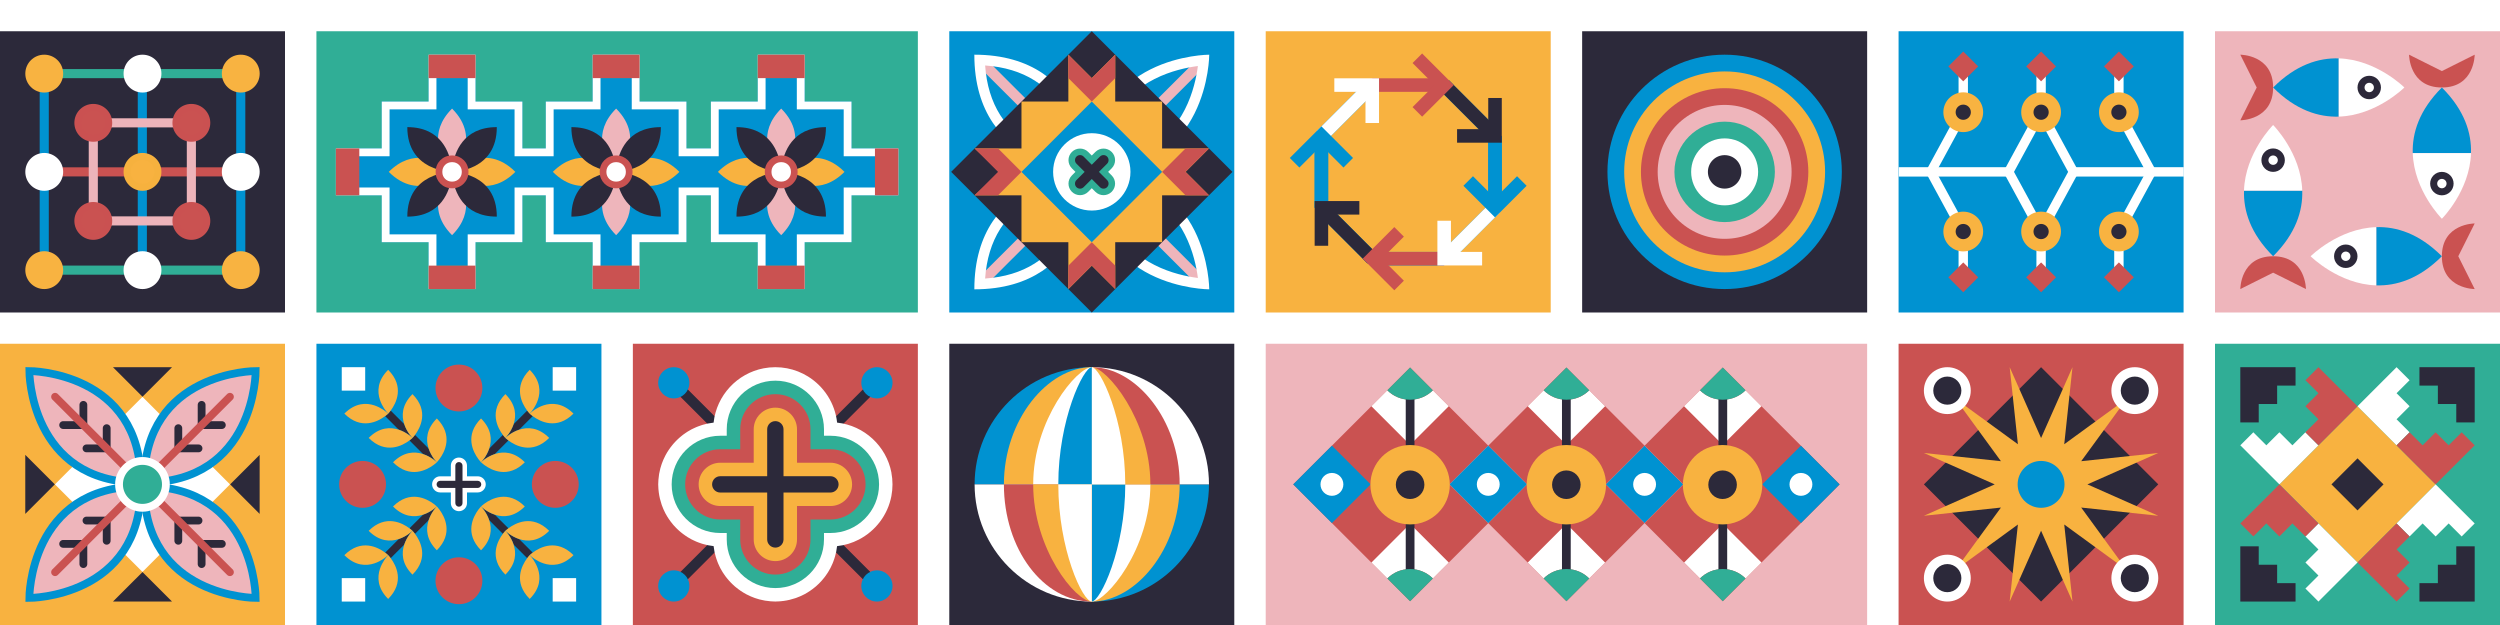 <?xml version="1.0" encoding="UTF-8"?>
<svg id="Layer_1" data-name="Layer 1" xmlns="http://www.w3.org/2000/svg" viewBox="0 0 2000 500">
  <defs>
    <style>
      .cls-1, .cls-2 {
        fill: #2c293a;
      }

      .cls-3 {
        fill: #f8b240;
      }

      .cls-4 {
        stroke-width: 8.33px;
      }

      .cls-4, .cls-5, .cls-6, .cls-7, .cls-8, .cls-9, .cls-10, .cls-11, .cls-12, .cls-13, .cls-14, .cls-2, .cls-15, .cls-16, .cls-17, .cls-18, .cls-19 {
        stroke-miterlimit: 10;
      }

      .cls-4, .cls-5, .cls-6, .cls-7, .cls-8, .cls-9, .cls-10, .cls-11, .cls-13, .cls-14, .cls-17, .cls-20, .cls-18, .cls-19 {
        fill: none;
      }

      .cls-4, .cls-5, .cls-6, .cls-17 {
        stroke: #2c293a;
      }

      .cls-5 {
        stroke-width: 7px;
      }

      .cls-6, .cls-7, .cls-10, .cls-13 {
        stroke-width: 10.83px;
      }

      .cls-21, .cls-15 {
        fill: #30ae96;
      }

      .cls-7, .cls-8, .cls-16 {
        stroke: #ca5251;
      }

      .cls-8, .cls-9, .cls-14, .cls-18 {
        stroke-width: 7.29px;
      }

      .cls-9 {
        stroke: #edb4ba;
      }

      .cls-10, .cls-11, .cls-15, .cls-20 {
        stroke: #fff;
      }

      .cls-11, .cls-20 {
        stroke-width: 7.5px;
      }

      .cls-22 {
        fill: #2c2839;
      }

      .cls-23 {
        fill: #f8b341;
      }

      .cls-12, .cls-24 {
        fill: #eeb5bb;
      }

      .cls-12, .cls-13, .cls-14 {
        stroke: #0092d1;
      }

      .cls-12, .cls-15, .cls-16, .cls-17 {
        stroke-width: 6.25px;
      }

      .cls-25 {
        fill: #0092d1;
      }

      .cls-26, .cls-16 {
        fill: #fff;
      }

      .cls-27 {
        fill: #ca5251;
      }

      .cls-2 {
        stroke-width: 5.21px;
      }

      .cls-2, .cls-18 {
        stroke: #30ae96;
      }

      .cls-28 {
        fill: #f6b13e;
      }

      .cls-29 {
        fill: #ca5151;
      }

      .cls-16, .cls-17 {
        stroke-linecap: round;
      }

      .cls-20 {
        stroke-linejoin: round;
      }

      .cls-19 {
        stroke: #eeb5bb;
        stroke-width: 8.33px;
      }
    </style>
  </defs>
  <rect class="cls-26" width="2000" height="500"/>
  <g>
    <g>
      <polygon class="cls-21" points="559.96 25 406.55 25 253.14 25 253.14 250 406.55 250 559.96 250 734.29 250 734.29 25 559.96 25"/>
      <g>
        <rect class="cls-25" x="342.9" y="62.5" width="37.5" height="150"/>
        <rect class="cls-25" x="474.15" y="62.5" width="37.5" height="150"/>
        <rect class="cls-25" x="606.21" y="62.5" width="37.5" height="150"/>
        <rect class="cls-25" x="286.65" y="118.75" width="432.06" height="37.5"/>
        <rect class="cls-25" x="305.4" y="81.25" width="112.5" height="112.5"/>
        <g>
          <path class="cls-3" d="M378.33,127.75c-.28.08-.54.18-.81.27-9.51,3.16-15.87,9.48-15.87,9.48,0,0,1.27,1.25,3.48,2.91.1.08.2.15.31.23,7.97,5.88,27.4,16.3,46.84-3.14-12.28-12.28-24.56-12.64-33.95-9.75Z"/>
          <path class="cls-24" d="M371.38,120.9c2.91-9.4,2.59-21.71-9.73-34.03-19.47,19.47-9,38.92-3.12,46.87.07.1.14.18.21.28,1.66,2.21,2.91,3.47,2.91,3.47,0,0,6.32-6.36,9.48-15.87.08-.24.17-.48.25-.73Z"/>
        </g>
        <g>
          <path class="cls-3" d="M344.97,147.25c.28-.08.54-.18.81-.27,9.51-3.16,15.87-9.48,15.87-9.48,0,0-1.27-1.25-3.48-2.91-.1-.08-.2-.15-.31-.23-7.97-5.88-27.4-16.3-46.84,3.14,12.28,12.28,24.56,12.64,33.95,9.75Z"/>
          <path class="cls-24" d="M351.92,154.1c-2.91,9.4-2.59,21.71,9.73,34.03,19.47-19.47,9-38.92,3.12-46.87-.07-.1-.14-.18-.21-.28-1.66-2.21-2.91-3.47-2.91-3.47,0,0-6.32,6.36-9.48,15.87-.08.24-.17.48-.25.73Z"/>
        </g>
        <g>
          <path class="cls-1" d="M380.34,142.4c-.25-.14-.51-.25-.76-.38-8.96-4.49-17.92-4.52-17.92-4.52,0,0,.01,1.78.4,4.52.02.13.03.25.05.38,1.48,9.79,7.85,30.9,35.34,30.9,0-17.37-8.43-26.3-17.11-30.9Z"/>
          <path class="cls-1" d="M380.27,132.64c8.7-4.59,17.18-13.52,17.18-30.94-27.53,0-33.88,21.16-35.35,30.94-.02.12-.03.23-.05.34-.39,2.74-.4,4.52-.4,4.52,0,0,8.97-.02,17.93-4.52.23-.11.46-.22.69-.34Z"/>
        </g>
        <g>
          <path class="cls-1" d="M342.96,132.6c.25.14.51.25.76.38,8.96,4.49,17.92,4.52,17.92,4.52,0,0-.01-1.78-.4-4.52-.02-.13-.03-.25-.05-.38-1.48-9.79-7.85-30.9-35.34-30.9,0,17.37,8.43,26.3,17.11,30.9Z"/>
          <path class="cls-1" d="M343.03,142.36c-8.7,4.59-17.18,13.52-17.18,30.94,27.53,0,33.88-21.16,35.35-30.94.02-.12.03-.23.05-.34.39-2.74.4-4.52.4-4.52,0,0-8.97.02-17.93,4.52-.23.11-.46.22-.69.34Z"/>
        </g>
        <g>
          <rect class="cls-26" x="351.2" y="127.05" width="20.89" height="20.89" rx="10.15" ry="10.15"/>
          <path class="cls-27" d="M361.94,129.73c4.12,0,7.48,3.35,7.48,7.48v.58c0,4.12-3.35,7.48-7.48,7.48h-.58c-4.12,0-7.48-3.35-7.48-7.48v-.58c0-4.12,3.35-7.48,7.48-7.48h.58M361.94,124.38h-.58c-7.09,0-12.83,5.75-12.83,12.83v.58c0,7.09,5.75,12.83,12.83,12.83h.58c7.09,0,12.83-5.75,12.83-12.83v-.58c0-7.09-5.75-12.83-12.83-12.83h0Z"/>
        </g>
        <rect class="cls-25" x="436.65" y="81.25" width="112.5" height="112.5"/>
        <g>
          <path class="cls-3" d="M509.58,127.75c-.28.08-.54.18-.81.27-9.51,3.16-15.87,9.48-15.87,9.48,0,0,1.27,1.25,3.48,2.91.1.08.2.15.31.23,7.97,5.88,27.4,16.3,46.84-3.14-12.28-12.28-24.56-12.64-33.95-9.75Z"/>
          <path class="cls-24" d="M502.63,120.9c2.91-9.4,2.59-21.71-9.73-34.03-19.47,19.47-9,38.92-3.12,46.87.07.1.14.18.21.28,1.66,2.21,2.91,3.47,2.91,3.47,0,0,6.32-6.36,9.48-15.87.08-.24.17-.48.25-.73Z"/>
        </g>
        <g>
          <path class="cls-3" d="M476.22,147.25c.28-.08.54-.18.81-.27,9.51-3.16,15.87-9.48,15.87-9.48,0,0-1.27-1.25-3.48-2.91-.1-.08-.2-.15-.31-.23-7.97-5.88-27.4-16.3-46.84,3.14,12.28,12.28,24.56,12.64,33.95,9.75Z"/>
          <path class="cls-24" d="M483.17,154.1c-2.91,9.4-2.59,21.71,9.73,34.03,19.47-19.47,9-38.92,3.12-46.87-.07-.1-.14-.18-.21-.28-1.66-2.21-2.91-3.47-2.91-3.47,0,0-6.32,6.36-9.48,15.87-.08.24-.17.48-.25.73Z"/>
        </g>
        <g>
          <path class="cls-1" d="M511.59,142.4c-.25-.14-.51-.25-.76-.38-8.96-4.49-17.92-4.52-17.92-4.52,0,0,.01,1.78.4,4.52.02.13.03.25.05.38,1.48,9.79,7.85,30.9,35.34,30.9,0-17.37-8.43-26.3-17.11-30.9Z"/>
          <path class="cls-1" d="M511.52,132.64c8.7-4.59,17.18-13.52,17.18-30.94-27.53,0-33.88,21.16-35.35,30.94-.02.12-.03.23-.05.34-.39,2.74-.4,4.52-.4,4.52,0,0,8.97-.02,17.93-4.52.23-.11.46-.22.69-.34Z"/>
        </g>
        <g>
          <path class="cls-1" d="M474.21,132.6c.25.14.51.25.76.38,8.96,4.49,17.92,4.52,17.92,4.52,0,0-.01-1.78-.4-4.52-.02-.13-.03-.25-.05-.38-1.48-9.79-7.85-30.9-35.34-30.9,0,17.37,8.43,26.3,17.11,30.9Z"/>
          <path class="cls-1" d="M474.28,142.36c-8.7,4.59-17.18,13.52-17.18,30.94,27.53,0,33.88-21.16,35.35-30.94.02-.12.03-.23.05-.34.39-2.74.4-4.52.4-4.52,0,0-8.97.02-17.93,4.52-.23.11-.46.22-.69.34Z"/>
        </g>
        <g>
          <rect class="cls-26" x="482.45" y="127.05" width="20.89" height="20.89" rx="10.15" ry="10.15"/>
          <path class="cls-27" d="M493.19,129.73c4.12,0,7.48,3.35,7.48,7.48v.58c0,4.12-3.35,7.48-7.48,7.48h-.58c-4.12,0-7.48-3.35-7.48-7.48v-.58c0-4.12,3.35-7.48,7.48-7.48h.58M493.19,124.38h-.58c-7.09,0-12.83,5.75-12.83,12.83v.58c0,7.09,5.75,12.83,12.83,12.83h.58c7.09,0,12.83-5.75,12.83-12.83v-.58c0-7.09-5.75-12.83-12.83-12.83h0Z"/>
        </g>
        <rect class="cls-25" x="568.71" y="81.25" width="112.5" height="112.5"/>
        <g>
          <path class="cls-3" d="M641.64,127.75c-.28.08-.54.18-.81.27-9.51,3.16-15.87,9.48-15.87,9.48,0,0,1.27,1.25,3.48,2.91.1.08.2.15.31.23,7.97,5.88,27.4,16.3,46.84-3.14-12.28-12.28-24.56-12.64-33.95-9.75Z"/>
          <path class="cls-24" d="M634.69,120.9c2.91-9.4,2.59-21.71-9.73-34.03-19.47,19.47-9,38.92-3.12,46.87.07.1.14.18.21.28,1.66,2.21,2.91,3.47,2.91,3.47,0,0,6.32-6.36,9.48-15.87.08-.24.17-.48.25-.73Z"/>
        </g>
        <g>
          <path class="cls-3" d="M608.29,147.25c.28-.08.54-.18.81-.27,9.51-3.16,15.87-9.48,15.87-9.48,0,0-1.27-1.25-3.48-2.91-.1-.08-.2-.15-.31-.23-7.97-5.88-27.4-16.3-46.84,3.14,12.28,12.28,24.56,12.64,33.95,9.75Z"/>
          <path class="cls-24" d="M615.23,154.1c-2.91,9.4-2.59,21.71,9.73,34.03,19.47-19.47,9-38.92,3.12-46.87-.07-.1-.14-.18-.21-.28-1.66-2.21-2.91-3.47-2.91-3.47,0,0-6.32,6.36-9.48,15.87-.08.24-.17.48-.25.73Z"/>
        </g>
        <g>
          <path class="cls-1" d="M643.65,142.4c-.25-.14-.51-.25-.76-.38-8.96-4.49-17.92-4.52-17.92-4.52,0,0,.01,1.78.4,4.52.02.13.03.25.05.38,1.48,9.79,7.85,30.9,35.34,30.9,0-17.37-8.43-26.3-17.11-30.9Z"/>
          <path class="cls-1" d="M643.58,132.64c8.7-4.59,17.18-13.52,17.18-30.94-27.53,0-33.88,21.16-35.35,30.94-.02.12-.03.23-.05.34-.39,2.74-.4,4.52-.4,4.52,0,0,8.97-.02,17.93-4.52.23-.11.46-.22.69-.34Z"/>
        </g>
        <g>
          <path class="cls-1" d="M606.28,132.6c.25.14.51.25.76.38,8.96,4.49,17.92,4.52,17.92,4.52,0,0-.01-1.78-.4-4.52-.02-.13-.03-.25-.05-.38-1.48-9.79-7.85-30.9-35.34-30.9,0,17.37,8.43,26.3,17.11,30.9Z"/>
          <path class="cls-1" d="M606.35,142.36c-8.7,4.59-17.18,13.52-17.18,30.94,27.53,0,33.88-21.16,35.35-30.94.02-.12.03-.23.05-.34.39-2.74.4-4.52.4-4.52,0,0-8.97.02-17.93,4.52-.23.11-.46.22-.69.34Z"/>
        </g>
        <g>
          <path class="cls-26" d="M624.67,127.05h.58c5.6,0,10.15,4.55,10.15,10.15v.58c0,5.6-4.55,10.15-10.15,10.15h-.58c-5.6,0-10.15-4.55-10.15-10.15v-.58c0-5.6,4.55-10.15,10.15-10.15Z"/>
          <path class="cls-27" d="M625.26,129.73c4.12,0,7.48,3.35,7.48,7.48v.58c0,4.12-3.35,7.48-7.48,7.48h-.58c-4.12,0-7.48-3.35-7.48-7.48v-.58c0-4.12,3.35-7.48,7.48-7.48h.58M625.26,124.38h-.58c-7.09,0-12.83,5.75-12.83,12.83v.58c0,7.09,5.75,12.83,12.83,12.83h.58c7.09,0,12.83-5.75,12.83-12.83v-.58c0-7.09-5.75-12.83-12.83-12.83h0Z"/>
        </g>
        <path class="cls-26" d="M637.46,50v37.5h37.5v37.5h37.5v25h-37.5v37.5h-37.5v37.5h-25v-37.5h-37.5v-37.5h-32.06v37.5h-37.5v37.5h-25v-37.5h-37.5v-37.5h-31.25v37.5h-37.5v37.5h-25v-37.5h-37.5v-37.5h-36.69v-25h36.69v-37.5h37.5v-37.5h25v37.5h37.5v37.5h31.25v-37.5h37.5v-37.5h25v37.5h37.5v37.5h32.06v-37.5h37.5v-37.5h25M643.71,43.75h-37.5v37.5h-37.5v37.5h-19.56v-37.5h-37.5v-37.5h-37.5v37.5h-37.5v37.5h-18.75v-37.5h-37.5v-37.5h-37.5v37.5h-37.5v37.5h-36.69v37.5h36.69v37.5h37.5v37.5h37.5v-37.5h37.5v-37.5h18.75v37.5h37.5v37.5h37.5v-37.5h37.5v-37.5h19.56v37.5h37.5v37.5h37.5v-37.5h37.5v-37.5h37.5v-37.5h-37.5v-37.5h-37.5v-37.5h0Z"/>
        <g>
          <rect class="cls-27" x="342.9" y="43.75" width="37.5" height="18.75"/>
          <rect class="cls-27" x="474.15" y="43.75" width="37.5" height="18.75"/>
          <rect class="cls-27" x="606.21" y="43.75" width="37.5" height="18.75"/>
          <rect class="cls-27" x="606.21" y="212.5" width="37.5" height="18.75"/>
          <rect class="cls-27" x="474.15" y="212.5" width="37.5" height="18.75"/>
          <rect class="cls-27" x="342.9" y="212.5" width="37.5" height="18.75"/>
          <rect class="cls-27" x="268.71" y="118.75" width="18.75" height="37.5"/>
          <rect class="cls-27" x="699.96" y="118.75" width="18.75" height="37.5"/>
        </g>
      </g>
    </g>
    <g>
      <rect class="cls-27" x="506.29" y="275" width="228" height="225"/>
      <line class="cls-4" x1="541.73" y1="308.95" x2="701.05" y2="468.27"/>
      <line class="cls-4" x1="541.73" y1="466.05" x2="701.05" y2="306.73"/>
      <path class="cls-26" d="M713.15,378.14c-4.06-21.23-21.68-37.7-43.46-40.04-1.67-15.56-10.56-28.99-23.23-36.88-5.07-3.15-10.75-5.42-16.81-6.58-3.03-.58-6.16-.88-9.36-.88s-6.33.3-9.36.88c-21.23,4.06-37.7,21.68-40.05,43.46-1.44.15-2.85.39-4.25.66-.45.09-.89.2-1.33.3-.94.21-1.88.44-2.8.71-.52.15-1.02.31-1.53.48-.84.27-1.67.57-2.48.88-.51.2-1.03.4-1.54.61-.81.34-1.6.72-2.39,1.1-.47.23-.95.44-1.41.69-1.05.55-2.07,1.15-3.07,1.77-.6.38-1.18.78-1.77,1.18-.63.43-1.26.86-1.87,1.32-.59.44-1.15.91-1.71,1.38-.46.38-.92.76-1.37,1.16-.59.53-1.17,1.07-1.74,1.62-.37.36-.72.72-1.08,1.09-.6.62-1.19,1.25-1.75,1.9-.23.27-.45.55-.68.82-2.15,2.57-4.04,5.36-5.64,8.33-.04.07-.08.15-.12.22-.5.95-.97,1.93-1.41,2.92-.1.22-.2.44-.3.66-.42.98-.81,1.97-1.17,2.97-.08.21-.15.43-.22.64-.36,1.06-.7,2.13-.99,3.21h0c-.79,2.94-1.3,5.99-1.53,9.12-.1,1.21-.17,2.43-.17,3.67s.07,2.46.17,3.67c.07.98.18,1.94.31,2.9h0c.43,3.25,1.18,6.4,2.21,9.42.08.23.15.46.23.69.36.99.74,1.96,1.15,2.92.1.24.22.48.32.73.44.97.89,1.92,1.38,2.86.06.12.13.23.19.34,1.58,2.92,3.45,5.66,5.56,8.19.23.28.46.57.7.85.56.64,1.14,1.26,1.74,1.87.36.38.73.75,1.1,1.11.56.55,1.14,1.08,1.72,1.61.45.4.92.79,1.39,1.17.56.46,1.12.93,1.7,1.37.61.46,1.24.88,1.87,1.31.56.38,1.11.78,1.69,1.14,1.03.64,2.08,1.25,3.15,1.82.46.25.95.46,1.42.69.78.38,1.57.76,2.38,1.1.51.22,1.03.42,1.55.62.81.31,1.63.6,2.46.87.52.17,1.03.33,1.56.48.91.26,1.83.49,2.76.7.46.1.91.22,1.37.31,1.38.27,2.77.5,4.19.65.02,0,.04,0,.06,0,.15,1.44.39,2.86.66,4.26.09.44.2.88.3,1.32.21.95.44,1.89.71,2.82.15.51.31,1.01.47,1.52.27.84.57,1.68.89,2.5.2.51.39,1.02.6,1.52.35.82.72,1.62,1.11,2.41.23.47.44.94.68,1.4.56,1.06,1.16,2.1,1.8,3.11.36.58.76,1.14,1.15,1.71.44.64.87,1.28,1.33,1.89.44.58.91,1.14,1.37,1.71.38.46.77.93,1.17,1.38.52.59,1.07,1.17,1.62,1.73.36.37.73.73,1.1,1.09.62.6,1.24,1.18,1.89,1.75.27.24.55.46.83.69,2.57,2.14,5.35,4.03,8.32,5.63.07.04.15.08.22.12.95.51,1.93.97,2.92,1.41.22.1.44.2.66.3.98.42,1.97.81,2.97,1.17.21.08.43.15.64.22,1.06.36,2.13.7,3.21.99h0c2.94.78,5.99,1.3,9.12,1.53,1.21.1,2.43.17,3.67.17s2.46-.07,3.67-.17c.98-.07,1.94-.18,2.9-.31h0c3.25-.43,6.4-1.18,9.42-2.21.23-.08.46-.15.69-.24.99-.35,1.96-.74,2.92-1.15.24-.11.48-.22.73-.32.97-.44,1.92-.89,2.86-1.38.12-.06.23-.13.34-.19,2.92-1.58,5.66-3.44,8.19-5.56.28-.24.57-.46.85-.7.64-.56,1.26-1.14,1.87-1.74.38-.36.75-.73,1.11-1.1.55-.56,1.08-1.14,1.61-1.72.4-.45.79-.92,1.17-1.39.46-.56.93-1.12,1.36-1.7.46-.61.89-1.24,1.32-1.88.38-.56.77-1.11,1.13-1.68.64-1.03,1.25-2.08,1.82-3.15.24-.46.46-.94.69-1.42.38-.79.76-1.57,1.1-2.38.22-.51.42-1.03.61-1.55.31-.81.6-1.63.87-2.46.17-.52.33-1.03.48-1.55.26-.91.49-1.83.7-2.76.1-.46.22-.91.31-1.37.27-1.38.5-2.77.65-4.19,0-.02,0-.04,0-.05,6.22-.67,12.11-2.49,17.43-5.25,13.31-6.89,23.13-19.63,26.03-34.8.58-3.03.88-6.16.88-9.36s-.3-6.33-.88-9.36Z"/>
      <path class="cls-21" d="M620.29,470.46c-21.45,0-38.9-17.45-38.9-38.9v-5.16h-5.16c-21.45,0-38.9-17.45-38.9-38.9s17.45-38.9,38.9-38.9h5.16v-5.16c0-21.45,17.45-38.9,38.9-38.9s38.9,17.45,38.9,38.9v5.16h5.16c21.45,0,38.9,17.45,38.9,38.9s-17.45,38.9-38.9,38.9h-5.16v5.16c0,21.45-17.45,38.9-38.9,38.9Z"/>
      <path class="cls-27" d="M620.29,459.67c-15.5,0-28.11-12.61-28.11-28.11v-15.95h-15.95c-15.5,0-28.11-12.61-28.11-28.11s12.61-28.11,28.11-28.11h15.95v-15.95c0-15.5,12.61-28.11,28.11-28.11s28.11,12.61,28.11,28.11v15.95h15.95c15.5,0,28.11,12.61,28.11,28.11s-12.61,28.11-28.11,28.11h-15.95v15.95c0,15.5-12.61,28.11-28.11,28.11Z"/>
      <path class="cls-3" d="M620.29,448.88c-9.55,0-17.32-7.77-17.32-17.32v-26.74h-26.74c-9.55,0-17.32-7.77-17.32-17.32s7.77-17.32,17.32-17.32h26.74v-26.74c0-9.55,7.77-17.32,17.32-17.32s17.32,7.77,17.32,17.32v26.74h26.74c9.55,0,17.32,7.77,17.32,17.32s-7.77,17.32-17.32,17.32h-26.74v26.74c0,9.55-7.77,17.32-17.32,17.32Z"/>
      <path class="cls-1" d="M664.34,380.97h-37.53v-37.53c0-3.6-2.92-6.53-6.53-6.53s-6.53,2.92-6.53,6.53v37.53h-37.53c-3.6,0-6.53,2.92-6.53,6.53s2.92,6.53,6.53,6.53h37.53v37.53c0,3.6,2.92,6.53,6.53,6.53s6.53-2.92,6.53-6.53v-37.53h37.53c3.6,0,6.53-2.92,6.53-6.53s-2.92-6.53-6.53-6.53Z"/>
      <g>
        <circle class="cls-25" cx="539.03" cy="306.24" r="12.49"/>
        <circle class="cls-25" cx="539.03" cy="468.76" r="12.49"/>
        <circle class="cls-25" cx="701.54" cy="468.76" r="12.49"/>
        <circle class="cls-25" cx="701.54" cy="306.24" r="12.49"/>
      </g>
    </g>
    <g>
      <rect class="cls-3" y="275" width="228" height="225"/>
      <rect class="cls-26" x="64.46" y="337.99" width="99.02" height="99.02" transform="translate(307.39 32.91) rotate(45)"/>
      <g>
        <path class="cls-12" d="M23.47,296.83s0,89.3,89.3,89.3c0-89.3-89.3-89.3-89.3-89.3Z"/>
        <path class="cls-12" d="M204.53,296.83s0,89.3-89.3,89.3c0-89.3,89.3-89.3,89.3-89.3Z"/>
        <path class="cls-12" d="M23.47,478.34s0-89.3,89.3-89.3c0,89.3-89.3,89.3-89.3,89.3Z"/>
        <path class="cls-12" d="M204.53,478.34s0-89.3-89.3-89.3c0,89.3,89.3,89.3,89.3,89.3Z"/>
      </g>
      <polyline class="cls-17" points="69.18 358.71 85.35 358.71 85.35 342.54"/>
      <polyline class="cls-17" points="50.53 340.06 66.7 340.06 66.7 323.89"/>
      <polyline class="cls-17" points="158.82 358.71 142.65 358.71 142.65 342.54"/>
      <polyline class="cls-17" points="177.47 340.06 161.3 340.06 161.3 323.89"/>
      <polyline class="cls-17" points="69.18 416.45 85.35 416.45 85.35 432.62"/>
      <polyline class="cls-17" points="50.53 435.1 66.7 435.1 66.7 451.27"/>
      <polyline class="cls-17" points="158.82 416.45 142.65 416.45 142.65 432.62"/>
      <polyline class="cls-17" points="177.47 435.1 161.3 435.1 161.3 451.27"/>
      <line class="cls-16" x1="110.19" y1="383.55" x2="44.06" y2="317.42"/>
      <line class="cls-16" x1="117.81" y1="383.55" x2="183.94" y2="317.42"/>
      <line class="cls-16" x1="110.19" y1="391.61" x2="44.06" y2="457.75"/>
      <line class="cls-16" x1="117.81" y1="391.61" x2="183.94" y2="457.75"/>
      <circle class="cls-15" cx="113.97" cy="387.5" r="18.75"/>
      <g>
        <polygon class="cls-1" points="90.37 293.75 114 317.38 137.63 293.75 90.37 293.75"/>
        <polygon class="cls-1" points="137.63 481.25 114 457.63 90.37 481.25 137.63 481.25"/>
        <polygon class="cls-1" points="20.22 411.13 43.85 387.5 20.22 363.88 20.22 411.13"/>
        <polygon class="cls-1" points="207.72 363.88 184.1 387.5 207.72 411.13 207.72 363.88"/>
      </g>
    </g>
    <g>
      <rect class="cls-21" x="1772" y="275" width="228" height="225"/>
      <g>
        <rect class="cls-3" x="1841.81" y="343.31" width="88.39" height="88.39" transform="translate(278.39 1447.1) rotate(-45)"/>
        <polygon class="cls-26" points="1833.92 356.25 1823.5 345.83 1813.08 356.25 1802.67 345.83 1792.25 356.25 1802.67 366.67 1813.08 377.08 1823.5 387.5 1854.75 356.25 1844.33 345.83 1833.92 356.25"/>
        <polygon class="cls-27" points="1854.75 314.58 1844.33 325 1854.75 335.42 1844.33 345.83 1854.75 356.25 1865.17 345.83 1875.58 335.42 1886 325 1854.75 293.75 1844.33 304.17 1854.75 314.58"/>
        <polygon class="cls-26" points="1917.25 335.42 1927.67 325 1917.25 314.58 1927.67 304.17 1917.25 293.75 1906.83 304.17 1896.42 314.58 1886 325 1917.25 356.25 1927.67 345.83 1917.25 335.42"/>
        <polygon class="cls-27" points="1958.92 356.25 1948.5 345.83 1938.08 356.25 1927.67 345.83 1917.25 356.25 1927.67 366.67 1938.08 377.08 1948.5 387.5 1979.75 356.25 1969.33 345.83 1958.92 356.25"/>
        <polygon class="cls-26" points="1938.08 418.75 1948.5 429.17 1958.92 418.75 1969.33 429.17 1979.75 418.75 1969.33 408.33 1958.92 397.92 1948.5 387.5 1917.25 418.75 1927.67 429.17 1938.08 418.75"/>
        <polygon class="cls-27" points="1917.25 460.42 1927.67 450 1917.25 439.58 1927.67 429.17 1917.25 418.75 1906.83 429.17 1896.42 439.58 1886 450 1917.25 481.25 1927.67 470.83 1917.25 460.42"/>
        <rect class="cls-1" x="1871.27" y="372.77" width="29.46" height="29.46" transform="translate(278.39 1447.1) rotate(-45)"/>
        <polygon class="cls-26" points="1854.75 439.58 1844.33 450 1854.75 460.42 1844.33 470.83 1854.75 481.25 1865.17 470.83 1875.58 460.42 1886 450 1854.75 418.75 1844.33 429.17 1854.75 439.58"/>
        <polygon class="cls-27" points="1813.08 418.75 1823.5 429.17 1833.92 418.75 1844.33 429.17 1854.75 418.75 1844.33 408.33 1833.92 397.92 1823.5 387.5 1792.25 418.75 1802.67 429.17 1813.08 418.75"/>
      </g>
      <polygon class="cls-1" points="1806.98 323.21 1821.71 323.21 1821.71 308.48 1836.44 308.48 1836.44 293.75 1821.71 293.75 1806.98 293.75 1792.25 293.75 1792.25 337.94 1806.98 337.94 1806.98 323.21"/>
      <polygon class="cls-1" points="1950.29 308.48 1950.29 323.21 1965.02 323.21 1965.02 337.94 1979.75 337.94 1979.75 323.21 1979.75 308.48 1979.75 293.75 1935.56 293.75 1935.56 308.48 1950.29 308.48"/>
      <polygon class="cls-1" points="1965.02 451.79 1950.29 451.79 1950.29 466.52 1935.56 466.52 1935.56 481.25 1950.29 481.25 1965.02 481.25 1979.75 481.25 1979.75 437.06 1965.02 437.06 1965.02 451.79"/>
      <polygon class="cls-1" points="1821.71 466.52 1821.71 451.79 1806.98 451.79 1806.98 437.06 1792.25 437.06 1792.25 451.79 1792.25 466.52 1792.25 481.25 1836.44 481.25 1836.44 466.52 1821.71 466.52"/>
    </g>
    <g>
      <rect class="cls-27" x="1518.86" y="275" width="228" height="225"/>
      <rect class="cls-1" x="1566.57" y="321.21" width="132.58" height="132.58" transform="translate(752.26 -1041.11) rotate(45)"/>
      <polygon class="cls-3" points="1632.86 350.43 1657.98 293.75 1651.39 355.39 1701.49 318.87 1664.96 368.96 1726.61 362.38 1669.93 387.5 1726.61 412.62 1664.96 406.04 1701.49 456.13 1651.39 419.61 1657.98 481.25 1632.86 424.57 1607.74 481.25 1614.32 419.61 1564.23 456.13 1600.75 406.04 1539.11 412.62 1595.78 387.5 1539.11 362.38 1600.75 368.96 1564.23 318.87 1614.32 355.39 1607.74 293.75 1632.86 350.43"/>
      <circle class="cls-25" cx="1632.86" cy="387.5" r="18.75"/>
      <g>
        <g>
          <path class="cls-1" d="M1707.86,327.5c-8.27,0-15-6.73-15-15s6.73-15,15-15,15,6.73,15,15-6.73,15-15,15Z"/>
          <path class="cls-26" d="M1707.86,301.25c6.2,0,11.25,5.05,11.25,11.25s-5.05,11.25-11.25,11.25-11.25-5.05-11.25-11.25,5.05-11.25,11.25-11.25M1707.86,293.75c-10.36,0-18.75,8.39-18.75,18.75s8.39,18.75,18.75,18.75,18.75-8.39,18.75-18.75-8.39-18.75-18.75-18.75h0Z"/>
        </g>
        <g>
          <path class="cls-1" d="M1707.86,477.5c-8.27,0-15-6.73-15-15s6.73-15,15-15,15,6.73,15,15-6.73,15-15,15Z"/>
          <path class="cls-26" d="M1707.86,451.25c6.2,0,11.25,5.05,11.25,11.25s-5.05,11.25-11.25,11.25-11.25-5.05-11.25-11.25,5.05-11.25,11.25-11.25M1707.86,443.75c-10.36,0-18.75,8.39-18.75,18.75s8.39,18.75,18.75,18.75,18.75-8.39,18.75-18.75-8.39-18.75-18.75-18.75h0Z"/>
        </g>
        <g>
          <path class="cls-1" d="M1557.86,327.5c-8.27,0-15-6.73-15-15s6.73-15,15-15,15,6.73,15,15-6.73,15-15,15Z"/>
          <path class="cls-26" d="M1557.86,301.25c6.2,0,11.25,5.05,11.25,11.25s-5.05,11.25-11.25,11.25-11.25-5.05-11.25-11.25,5.05-11.25,11.25-11.25M1557.86,293.75c-10.36,0-18.75,8.39-18.75,18.75s8.39,18.75,18.75,18.75,18.75-8.39,18.75-18.75-8.39-18.75-18.75-18.75h0Z"/>
        </g>
        <g>
          <path class="cls-1" d="M1557.86,477.5c-8.27,0-15-6.73-15-15s6.73-15,15-15,15,6.73,15,15-6.73,15-15,15Z"/>
          <path class="cls-26" d="M1557.86,451.25c6.2,0,11.25,5.05,11.25,11.25s-5.05,11.25-11.25,11.25-11.25-5.05-11.25-11.25,5.05-11.25,11.25-11.25M1557.86,443.75c-10.36,0-18.75,8.39-18.75,18.75s8.39,18.75,18.75,18.75,18.75-8.39,18.75-18.75-8.39-18.75-18.75-18.75h0Z"/>
        </g>
      </g>
    </g>
    <g>
      <rect class="cls-25" x="253.14" y="275" width="228" height="225" transform="translate(734.29 775) rotate(180)"/>
      <g>
        <circle class="cls-27" cx="367.14" cy="464.59" r="18.75"/>
        <circle class="cls-27" cx="367.14" cy="310.42" r="18.75"/>
        <circle class="cls-27" cx="290.06" cy="387.5" r="18.75"/>
        <circle class="cls-27" cx="444.23" cy="387.5" r="18.75"/>
      </g>
      <g>
        <rect class="cls-26" x="273.39" y="462.5" width="18.75" height="18.75" transform="translate(565.54 943.75) rotate(180)"/>
        <rect class="cls-26" x="442.14" y="462.5" width="18.75" height="18.75" transform="translate(903.04 943.75) rotate(180)"/>
        <rect class="cls-26" x="442.14" y="293.75" width="18.75" height="18.75" transform="translate(903.04 606.25) rotate(180)"/>
        <rect class="cls-26" x="273.39" y="293.75" width="18.75" height="18.75" transform="translate(565.54 606.25) rotate(180)"/>
      </g>
      <g>
        <path class="cls-1" d="M338.48,411.74l-10.91,10.91c1.54,1.15,2.4,2.02,2.4,2.02,0,0,.86.87,2.02,2.4l10.91-10.91c2.19-6.58,6.56-10.98,6.56-10.98,0,0-4.4,4.38-10.98,6.56Z"/>
        <path class="cls-1" d="M318.97,431.25l-10.84,10.84c1.53,1.15,2.41,2.01,2.41,2.01,0,0,.87.88,2.01,2.41l10.84-10.84c2.18-6.6,6.59-11.01,6.59-11.01,0,0-4.41,4.4-11.01,6.59Z"/>
        <path class="cls-1" d="M391.39,416.16l10.91,10.91c1.15-1.54,2.02-2.4,2.02-2.4,0,0,.87-.86,2.4-2.02l-10.91-10.91c-6.58-2.19-10.98-6.56-10.98-6.56,0,0,4.38,4.4,6.56,10.98Z"/>
        <path class="cls-1" d="M410.9,435.67l10.84,10.84c1.15-1.53,2.01-2.41,2.01-2.41,0,0,.88-.87,2.41-2.01l-10.84-10.84c-6.6-2.18-11.01-6.59-11.01-6.59,0,0,4.4,4.41,6.59,11.01Z"/>
        <path class="cls-1" d="M395.81,363.26l10.91-10.91c-1.54-1.15-2.4-2.02-2.4-2.02,0,0-.86-.87-2.02-2.4l-10.91,10.91c-2.19,6.58-6.56,10.98-6.56,10.98,0,0,4.4-4.38,10.98-6.56Z"/>
        <path class="cls-1" d="M415.32,343.75l10.84-10.84c-1.53-1.15-2.41-2.01-2.41-2.01,0,0-.87-.88-2.01-2.41l-10.84,10.84c-2.18,6.6-6.59,11.01-6.59,11.01,0,0,4.41-4.4,11.01-6.59Z"/>
        <path class="cls-1" d="M342.9,358.84l-10.91-10.91c-1.15,1.54-2.02,2.4-2.02,2.4,0,0-.87.86-2.4,2.02l10.91,10.91c6.58,2.19,10.98,6.56,10.98,6.56,0,0-4.38-4.4-6.56-10.98Z"/>
        <path class="cls-1" d="M323.39,339.33l-10.84-10.84c-1.15,1.53-2.01,2.41-2.01,2.41,0,0-.88.87-2.41,2.01l10.84,10.84c6.6,2.18,11.01,6.59,11.01,6.59,0,0-4.4-4.41-6.59-11.01Z"/>
      </g>
      <g>
        <g>
          <path class="cls-3" d="M337.92,411.93c.19-.06.37-.13.56-.19,6.58-2.19,10.98-6.56,10.98-6.56,0,0-.88-.87-2.41-2.01-.07-.05-.14-.1-.21-.16-5.52-4.07-18.96-11.28-32.42,2.17,8.5,8.5,17,8.75,23.5,6.75Z"/>
          <path class="cls-3" d="M342.73,416.67c-2.01,6.51-1.79,15.03,6.73,23.55,13.47-13.47,6.23-26.94,2.16-32.44-.05-.07-.1-.13-.14-.19-1.15-1.53-2.01-2.41-2.01-2.41,0,0-4.38,4.4-6.56,10.98-.06.17-.12.33-.17.51Z"/>
        </g>
        <g>
          <path class="cls-3" d="M299.53,450.69c5.44-1.8,9.39-5.11,10.6-6.21.26-.23.4-.37.4-.37,0,0-.88-.87-2.41-2.01-.07-.05-.14-.1-.21-.16-5.52-4.07-18.96-11.28-32.42,2.17,8.74,8.74,17.47,8.76,24.04,6.58Z"/>
          <path class="cls-3" d="M303.95,455.11c-2.17,6.56-2.16,15.3,6.58,24.04,13.47-13.47,6.23-26.94,2.16-32.44-.05-.07-.1-.13-.14-.19-1.15-1.53-2.01-2.41-2.01-2.41,0,0-.14.14-.37.4-1.1,1.21-4.41,5.16-6.21,10.6Z"/>
        </g>
        <g>
          <path class="cls-3" d="M318.97,431.25c6.6-2.18,11.01-6.59,11.01-6.59,0,0-.87-.86-2.4-2.02-5.38-4.04-19.01-11.61-32.64,2.02,8.74,8.74,17.47,8.76,24.03,6.59Z"/>
          <path class="cls-3" d="M329.98,459.71c13.63-13.63,6.05-27.26,2.02-32.64-1.15-1.54-2.02-2.4-2.02-2.4,0,0-4.4,4.41-6.59,11.01-2.17,6.56-2.15,15.3,6.59,24.03Z"/>
        </g>
        <path class="cls-3" d="M391.57,416.72c-.06-.19-.13-.37-.19-.56-2.19-6.58-6.56-10.98-6.56-10.98,0,0-.87.88-2.01,2.41-.05.07-.1.14-.16.21-4.07,5.52-11.28,18.96,2.17,32.42,8.5-8.5,8.75-17,6.75-23.5Z"/>
        <path class="cls-3" d="M396.31,411.91c6.51,2.01,15.03,1.79,23.55-6.73-13.47-13.47-26.94-6.23-32.44-2.16-.07.05-.13.1-.19.14-1.53,1.15-2.41,2.01-2.41,2.01,0,0,4.4,4.38,10.98,6.56.17.06.33.12.51.17Z"/>
        <path class="cls-3" d="M430.34,455.11c-1.8-5.44-5.11-9.39-6.21-10.6-.23-.26-.37-.4-.37-.4,0,0-.87.88-2.01,2.41-.05.07-.1.14-.16.21-4.07,5.52-11.28,18.96,2.17,32.42,8.74-8.74,8.76-17.47,6.58-24.04Z"/>
        <path class="cls-3" d="M434.76,450.69c6.56,2.17,15.3,2.16,24.04-6.58-13.47-13.47-26.94-6.23-32.44-2.16-.07.05-.13.1-.19.14-1.53,1.15-2.41,2.01-2.41,2.01,0,0,.14.14.4.37,1.21,1.1,5.16,4.41,10.6,6.21Z"/>
        <g>
          <path class="cls-3" d="M410.9,435.67c-2.18-6.6-6.59-11.01-6.59-11.01,0,0-.86.87-2.02,2.4-4.04,5.38-11.61,19.01,2.02,32.64,8.74-8.74,8.76-17.47,6.59-24.03Z"/>
          <path class="cls-3" d="M439.35,424.67c-13.63-13.63-27.26-6.05-32.64-2.02-1.54,1.15-2.4,2.02-2.4,2.02,0,0,4.41,4.4,11.01,6.59,6.56,2.17,15.3,2.15,24.03-6.59Z"/>
        </g>
        <g>
          <path class="cls-3" d="M396.37,363.07c-.19.06-.37.13-.56.19-6.58,2.19-10.98,6.56-10.98,6.56,0,0,.88.87,2.41,2.01.07.05.14.1.21.16,5.52,4.07,18.96,11.28,32.42-2.17-8.5-8.5-17-8.75-23.5-6.75Z"/>
          <path class="cls-3" d="M391.56,358.33c2.01-6.51,1.79-15.03-6.73-23.55-13.47,13.47-6.23,26.94-2.16,32.44.05.07.1.13.14.19,1.15,1.53,2.01,2.41,2.01,2.41,0,0,4.38-4.4,6.56-10.98.06-.17.12-.33.17-.51Z"/>
        </g>
        <path class="cls-3" d="M434.76,324.31c-5.44,1.8-9.39,5.11-10.6,6.21-.26.23-.4.37-.4.37,0,0,.88.87,2.41,2.01.07.05.14.1.21.16,5.52,4.07,18.96,11.28,32.42-2.17-8.74-8.74-17.47-8.76-24.04-6.58Z"/>
        <path class="cls-3" d="M430.34,319.89c2.17-6.56,2.16-15.3-6.58-24.04-13.47,13.47-6.23,26.94-2.16,32.44.05.07.1.13.14.19,1.15,1.53,2.01,2.41,2.01,2.41,0,0,.14-.14.37-.4,1.1-1.21,4.41-5.16,6.21-10.6Z"/>
        <g>
          <path class="cls-3" d="M415.32,343.75c-6.6,2.18-11.01,6.59-11.01,6.59,0,0,.87.86,2.4,2.02,5.38,4.04,19.01,11.61,32.64-2.02-8.74-8.74-17.47-8.76-24.03-6.59Z"/>
          <path class="cls-3" d="M404.31,315.29c-13.63,13.63-6.05,27.26-2.02,32.64,1.15,1.54,2.02,2.4,2.02,2.4,0,0,4.4-4.41,6.59-11.01,2.17-6.56,2.15-15.3-6.59-24.03Z"/>
        </g>
        <path class="cls-3" d="M342.71,358.28c.06.19.13.37.19.56,2.19,6.58,6.56,10.98,6.56,10.98,0,0,.87-.88,2.01-2.41.05-.07.1-.14.16-.21,4.07-5.52,11.28-18.96-2.17-32.42-8.5,8.5-8.75,17-6.75,23.5Z"/>
        <path class="cls-3" d="M337.97,363.09c-6.51-2.01-15.03-1.79-23.55,6.73,13.47,13.47,26.94,6.23,32.44,2.16.07-.05.13-.1.19-.14,1.53-1.15,2.41-2.01,2.41-2.01,0,0-4.4-4.38-10.98-6.56-.17-.06-.33-.12-.51-.17Z"/>
        <path class="cls-3" d="M303.95,319.89c1.8,5.44,5.11,9.39,6.21,10.6.23.26.37.4.37.4,0,0,.87-.88,2.01-2.41.05-.07.1-.14.16-.21,4.07-5.52,11.28-18.96-2.17-32.42-8.74,8.74-8.76,17.47-6.58,24.04Z"/>
        <path class="cls-3" d="M299.53,324.31c-6.56-2.17-15.3-2.16-24.04,6.58,13.47,13.47,26.94,6.23,32.44,2.16.07-.05.13-.1.19-.14,1.53-1.15,2.41-2.01,2.41-2.01,0,0-.14-.14-.4-.37-1.21-1.1-5.16-4.41-10.6-6.21Z"/>
        <path class="cls-3" d="M323.39,339.33c2.18,6.6,6.59,11.01,6.59,11.01,0,0,.86-.87,2.02-2.4,4.04-5.38,11.61-19.01-2.02-32.64-8.74,8.74-8.76,17.47-6.59,24.03Z"/>
        <path class="cls-3" d="M294.94,350.33c13.63,13.63,27.26,6.05,32.64,2.02,1.54-1.15,2.4-2.02,2.4-2.02,0,0-4.41-4.4-11.01-6.59-6.56-2.17-15.3-2.15-24.03,6.59Z"/>
      </g>
      <g>
        <path class="cls-1" d="M367.14,407.17c-2.57,0-4.67-2.09-4.67-4.67v-10.33h-10.33c-2.57,0-4.67-2.09-4.67-4.67s2.09-4.67,4.67-4.67h10.33v-10.33c0-2.57,2.09-4.67,4.67-4.67s4.67,2.09,4.67,4.67v10.33h10.33c2.57,0,4.67,2.09,4.67,4.67s-2.09,4.67-4.67,4.67h-10.33v10.33c0,2.57-2.09,4.67-4.67,4.67Z"/>
        <path class="cls-26" d="M367.14,369.63c1.58,0,2.87,1.29,2.87,2.87v12.13h12.13c1.58,0,2.87,1.29,2.87,2.87s-1.29,2.87-2.87,2.87h-12.13v12.13c0,1.58-1.29,2.87-2.87,2.87s-2.87-1.29-2.87-2.87v-12.13h-12.13c-1.58,0-2.87-1.29-2.87-2.87s1.29-2.87,2.87-2.87h12.13v-12.13c0-1.58,1.29-2.87,2.87-2.87M367.14,366.04c-3.56,0-6.46,2.9-6.46,6.46v8.54h-8.54c-3.56,0-6.46,2.9-6.46,6.46s2.9,6.46,6.46,6.46h8.54v8.54c0,3.56,2.9,6.46,6.46,6.46s6.46-2.9,6.46-6.46v-8.54h8.54c3.56,0,6.46-2.9,6.46-6.46s-2.9-6.46-6.46-6.46h-8.54v-8.54c0-3.56-2.9-6.46-6.46-6.46h0Z"/>
      </g>
    </g>
    <rect class="cls-1" x="759.43" y="275" width="228" height="225"/>
    <g>
      <path class="cls-25" d="M873.43,387.5v93.75c51.78,0,93.75-41.97,93.75-93.75"/>
      <path class="cls-26" d="M967.18,387.5c0-51.78-41.97-93.75-93.75-93.75v93.75"/>
      <path class="cls-25" d="M873.43,387.5v-93.75c-51.78,0-93.75,41.97-93.75,93.75"/>
      <path class="cls-26" d="M779.68,387.5c0,51.78,41.97,93.75,93.75,93.75v-93.75"/>
      <path class="cls-3" d="M873.43,387.5v93.75c35.16,0,70.31-41.97,70.31-93.75"/>
      <path class="cls-27" d="M943.74,387.5c0-51.78-35.16-93.75-70.31-93.75v93.75"/>
      <path class="cls-26" d="M873.43,387.5v93.75c11.72,0,46.87-41.97,46.87-93.75"/>
      <path class="cls-3" d="M920.3,387.5c0-51.78-35.16-93.75-46.87-93.75v93.75"/>
      <path class="cls-25" d="M873.43,387.5v93.75c6.7,0,26.79-41.97,26.79-93.75"/>
      <path class="cls-26" d="M900.21,387.5c0-51.78-20.09-93.75-26.79-93.75v93.75"/>
      <path class="cls-3" d="M873.43,387.5v-93.75c-35.16,0-70.31,41.97-70.31,93.75"/>
      <path class="cls-27" d="M803.12,387.5c0,51.78,31.48,93.75,70.31,93.75v-93.75"/>
      <path class="cls-26" d="M873.43,387.5v-93.75c-11.72,0-46.88,41.97-46.88,93.75"/>
      <path class="cls-3" d="M826.55,387.5c0,51.78,33.93,93.75,46.88,93.75v-93.75"/>
      <path class="cls-25" d="M873.43,387.5v-93.75c-6.7,0-26.79,41.97-26.79,93.75"/>
      <path class="cls-26" d="M846.64,387.5c0,51.78,19.39,93.75,26.79,93.75v-93.75"/>
    </g>
    <g>
      <rect class="cls-3" x="1012.57" y="25" width="228" height="225"/>
      <g>
        <line class="cls-7" x1="1155.33" y1="68.06" x2="1097.81" y2="68.06"/>
        <g>
          <line class="cls-13" x1="1097.81" y1="68.06" x2="1057.13" y2="108.74"/>
          <line class="cls-10" x1="1097.81" y1="68.06" x2="1057.13" y2="108.74"/>
          <polyline class="cls-10" points="1097.81 98.41 1097.81 68.06 1067.46 68.06"/>
        </g>
        <g>
          <line class="cls-13" x1="1057.13" y1="108.74" x2="1057.13" y2="166.26"/>
          <line class="cls-13" x1="1057.13" y1="108.74" x2="1057.13" y2="166.26"/>
          <polyline class="cls-13" points="1078.6 130.2 1057.13 108.74 1035.67 130.2"/>
        </g>
        <g>
          <line class="cls-13" x1="1057.13" y1="166.26" x2="1097.81" y2="206.94"/>
          <line class="cls-6" x1="1057.13" y1="166.26" x2="1097.81" y2="206.94"/>
          <polyline class="cls-6" points="1087.49 166.26 1057.13 166.26 1057.13 196.61"/>
        </g>
        <g>
          <line class="cls-13" x1="1097.81" y1="206.94" x2="1155.33" y2="206.94"/>
          <line class="cls-7" x1="1097.81" y1="206.94" x2="1155.33" y2="206.94"/>
          <polyline class="cls-7" points="1119.27 185.48 1097.81 206.94 1119.27 228.4"/>
        </g>
        <g>
          <line class="cls-13" x1="1155.33" y1="206.94" x2="1196.01" y2="166.26"/>
          <line class="cls-10" x1="1155.33" y1="206.94" x2="1196.01" y2="166.26"/>
          <polyline class="cls-10" points="1155.33 176.59 1155.33 206.94 1185.69 206.94"/>
        </g>
        <g>
          <line class="cls-13" x1="1196.01" y1="166.26" x2="1196.01" y2="108.74"/>
          <line class="cls-13" x1="1196.01" y1="166.26" x2="1196.01" y2="108.74"/>
          <polyline class="cls-13" points="1174.55 144.8 1196.01 166.26 1217.47 144.8"/>
        </g>
        <g>
          <line class="cls-13" x1="1196.01" y1="108.74" x2="1155.33" y2="68.06"/>
          <line class="cls-6" x1="1196.01" y1="108.74" x2="1155.33" y2="68.06"/>
          <polyline class="cls-6" points="1165.66 108.74 1196.01 108.74 1196.01 78.39"/>
        </g>
        <polyline class="cls-7" points="1133.87 89.52 1155.33 68.06 1133.87 46.6"/>
      </g>
    </g>
    <g>
      <rect class="cls-25" x="759.43" y="25" width="228" height="225"/>
      <line class="cls-19" x1="784.57" y1="48.84" x2="961.63" y2="225.7"/>
      <line class="cls-19" x1="963.57" y1="47.56" x2="784.95" y2="225.99"/>
      <path class="cls-26" d="M958.31,52.83c-1.09,8.45-3.77,21.67-10.37,34.66-12.93,25.47-35.07,39.44-65.89,41.59,2.15-30.81,16.12-52.95,41.59-65.89,13-6.6,26.21-9.28,34.66-10.37M967.39,43.75s-93.96,0-93.96,93.96c93.96,0,93.96-93.96,93.96-93.96h0Z"/>
      <path class="cls-26" d="M788.1,52.38c30.81,2.15,52.95,16.12,65.89,41.59,6.6,13,9.28,26.21,10.37,34.66-8.45-1.09-21.67-3.77-34.66-10.37-25.47-12.93-39.44-35.07-41.59-65.89M779.47,43.75c0,93.96,93.96,93.96,93.96,93.96,0,0,0-93.96-93.96-93.96h0Z"/>
      <path class="cls-26" d="M882.06,146.13c30.81,2.15,52.95,16.12,65.89,41.59,6.6,13,9.28,26.21,10.37,34.66-8.45-1.09-21.67-3.77-34.66-10.37-25.47-12.93-39.44-35.07-41.59-65.89M873.43,137.5c0,93.96,93.96,93.96,93.96,93.96,0,0,0-93.96-93.96-93.96h0Z"/>
      <path class="cls-26" d="M864.35,146.58c-1.09,8.45-3.77,21.67-10.37,34.66-12.93,25.47-35.07,39.44-65.89,41.59,2.15-30.81,16.12-52.95,41.59-65.89,13-6.6,26.21-9.28,34.66-10.37M873.43,137.5s-93.96,0-93.96,93.96c93.96,0,93.96-93.96,93.96-93.96h0Z"/>
      <rect class="cls-1" x="793.88" y="57.95" width="159.1" height="159.1" transform="translate(158.59 657.88) rotate(-45)"/>
      <polygon class="cls-3" points="892.18 81.25 892.18 43.75 873.43 62.5 854.68 43.75 854.68 81.25 817.18 81.25 817.18 118.75 779.68 118.75 800.01 137.5 779.68 156.25 817.18 156.25 817.18 193.75 854.68 193.75 854.68 231.25 873.43 212.5 892.18 231.25 892.18 193.75 929.68 193.75 929.68 156.25 967.18 156.25 948.43 137.5 967.18 118.75 929.68 118.75 929.68 81.25 892.18 81.25"/>
      <rect class="cls-25" x="833.65" y="97.73" width="79.55" height="79.55" transform="translate(158.59 657.88) rotate(-45)"/>
      <polygon class="cls-27" points="873.43 62.5 854.68 43.75 854.68 62.5 873.43 81.25 892.18 62.5 892.18 43.75 873.43 62.5"/>
      <polygon class="cls-27" points="873.43 212.5 892.18 231.25 892.18 212.5 873.43 193.75 854.68 212.5 854.68 231.25 873.43 212.5"/>
      <polygon class="cls-27" points="967.18 118.75 948.43 118.75 929.68 137.5 948.43 156.25 948.43 156.25 967.18 156.25 948.43 137.5 967.18 118.75"/>
      <polygon class="cls-27" points="779.68 156.25 798.43 156.25 817.18 137.5 798.43 118.75 798.43 118.75 779.68 118.75 798.43 137.5 779.68 156.25"/>
      <circle class="cls-26" cx="873.43" cy="137.5" r="30.94"/>
      <path class="cls-2" d="M887.52,142.2l-4.7-4.7,4.7-4.7c2.59-2.59,2.59-6.8,0-9.39-2.59-2.59-6.8-2.59-9.39,0l-4.7,4.7-4.7-4.7c-2.59-2.59-6.8-2.59-9.39,0-2.59,2.59-2.59,6.8,0,9.39l4.7,4.7-4.7,4.7c-2.59,2.59-2.59,6.8,0,9.39,2.59,2.59,6.8,2.59,9.39,0l4.7-4.7,4.7,4.7c2.59,2.59,6.8,2.59,9.39,0,2.59-2.59,2.59-6.8,0-9.39Z"/>
    </g>
    <g>
      <rect class="cls-1" y="25" width="228" height="225"/>
      <g>
        <line class="cls-14" x1="35.39" y1="125.03" x2="35.39" y2="70.58"/>
        <line class="cls-14" x1="113.86" y1="70.58" x2="113.86" y2="125.03"/>
        <line class="cls-14" x1="113.86" y1="149.46" x2="113.86" y2="203.9"/>
        <line class="cls-9" x1="86.7" y1="98.27" x2="139.06" y2="98.27"/>
        <line class="cls-14" x1="35.39" y1="203.9" x2="35.39" y2="149.46"/>
        <line class="cls-9" x1="86.7" y1="176.73" x2="139.06" y2="176.73"/>
        <line class="cls-18" x1="47.32" y1="58.89" x2="101.77" y2="58.89"/>
        <line class="cls-18" x1="126.19" y1="58.89" x2="180.64" y2="58.89"/>
        <g>
          <path class="cls-26" d="M114,71.22c-6.8,0-12.33-5.53-12.33-12.33s5.53-12.33,12.33-12.33,12.33,5.53,12.33,12.33-5.53,12.33-12.33,12.33Z"/>
          <path class="cls-26" d="M114,49.38c5.25,0,9.52,4.27,9.52,9.52s-4.27,9.52-9.52,9.52-9.52-4.27-9.52-9.52,4.27-9.52,9.52-9.52M114,43.75c-8.36,0-15.14,6.78-15.14,15.14s6.78,15.14,15.14,15.14,15.14-6.78,15.14-15.14-6.78-15.14-15.14-15.14h0Z"/>
        </g>
        <line class="cls-8" x1="47.32" y1="137.5" x2="101.77" y2="137.5"/>
        <line class="cls-8" x1="126.19" y1="137.5" x2="180.64" y2="137.5"/>
        <g>
          <path class="cls-26" d="M35.39,149.83c-6.8,0-12.33-5.53-12.33-12.33s5.53-12.33,12.33-12.33,12.33,5.53,12.33,12.33-5.53,12.33-12.33,12.33Z"/>
          <path class="cls-26" d="M35.39,127.98c5.25,0,9.52,4.27,9.52,9.52s-4.27,9.52-9.52,9.52-9.52-4.27-9.52-9.52,4.27-9.52,9.52-9.52M35.39,122.36c-8.36,0-15.14,6.78-15.14,15.14s6.78,15.14,15.14,15.14,15.14-6.78,15.14-15.14-6.78-15.14-15.14-15.14h0Z"/>
        </g>
        <line class="cls-14" x1="192.61" y1="70.58" x2="192.61" y2="125.03"/>
        <line class="cls-14" x1="192.61" y1="149.46" x2="192.61" y2="203.9"/>
        <g>
          <path class="cls-23" d="M192.61,71.22c-6.8,0-12.33-5.53-12.33-12.33s5.53-12.33,12.33-12.33,12.33,5.53,12.33,12.33-5.53,12.33-12.33,12.33Z"/>
          <path class="cls-23" d="M192.61,49.38c5.25,0,9.52,4.27,9.52,9.52s-4.27,9.52-9.52,9.52-9.52-4.27-9.52-9.52,4.27-9.52,9.52-9.52M192.61,43.75c-8.36,0-15.14,6.78-15.14,15.14s6.78,15.14,15.14,15.14,15.14-6.78,15.14-15.14-6.78-15.14-15.14-15.14h0Z"/>
        </g>
        <line class="cls-18" x1="47.32" y1="216.11" x2="101.77" y2="216.11"/>
        <line class="cls-18" x1="126.19" y1="216.11" x2="180.64" y2="216.11"/>
        <g>
          <path class="cls-23" d="M35.39,228.44c-6.8,0-12.33-5.53-12.33-12.33s5.53-12.33,12.33-12.33,12.33,5.53,12.33,12.33-5.53,12.33-12.33,12.33Z"/>
          <path class="cls-23" d="M35.39,206.59c5.25,0,9.52,4.27,9.52,9.52s-4.27,9.52-9.52,9.52-9.52-4.27-9.52-9.52,4.27-9.52,9.52-9.52M35.39,200.97c-8.36,0-15.14,6.78-15.14,15.14s6.78,15.14,15.14,15.14,15.14-6.78,15.14-15.14-6.78-15.14-15.14-15.14h0Z"/>
        </g>
        <g>
          <path class="cls-26" d="M114,228.44c-6.8,0-12.33-5.53-12.33-12.33s5.53-12.33,12.33-12.33,12.33,5.53,12.33,12.33-5.53,12.33-12.33,12.33Z"/>
          <path class="cls-26" d="M114,206.59c5.25,0,9.52,4.27,9.52,9.52s-4.27,9.52-9.52,9.52-9.52-4.27-9.52-9.52,4.27-9.52,9.52-9.52M114,200.97c-8.36,0-15.14,6.78-15.14,15.14s6.78,15.14,15.14,15.14,15.14-6.78,15.14-15.14-6.78-15.14-15.14-15.14h0Z"/>
        </g>
        <g>
          <path class="cls-23" d="M192.61,228.44c-6.8,0-12.33-5.53-12.33-12.33s5.53-12.33,12.33-12.33,12.33,5.53,12.33,12.33-5.53,12.33-12.33,12.33Z"/>
          <path class="cls-23" d="M192.61,206.59c5.25,0,9.52,4.27,9.52,9.52s-4.27,9.52-9.52,9.52-9.52-4.27-9.52-9.52,4.27-9.52,9.52-9.52M192.61,200.97c-8.36,0-15.14,6.78-15.14,15.14s6.78,15.14,15.14,15.14,15.14-6.78,15.14-15.14-6.78-15.14-15.14-15.14h0Z"/>
        </g>
        <g>
          <path class="cls-26" d="M192.61,149.83c-6.8,0-12.33-5.53-12.33-12.33s5.53-12.33,12.33-12.33,12.33,5.53,12.33,12.33-5.53,12.33-12.33,12.33Z"/>
          <path class="cls-26" d="M192.61,127.98c5.25,0,9.52,4.27,9.52,9.52s-4.27,9.52-9.52,9.52-9.52-4.27-9.52-9.52,4.27-9.52,9.52-9.52M192.61,122.36c-8.36,0-15.14,6.78-15.14,15.14s6.78,15.14,15.14,15.14,15.14-6.78,15.14-15.14-6.78-15.14-15.14-15.14h0Z"/>
        </g>
        <g>
          <path class="cls-3" d="M114,149.83c-6.8,0-12.33-5.53-12.33-12.33s5.53-12.33,12.33-12.33,12.33,5.53,12.33,12.33-5.53,12.33-12.33,12.33Z"/>
          <path class="cls-28" d="M114,127.98c5.25,0,9.52,4.27,9.52,9.52s-4.27,9.52-9.52,9.52-9.52-4.27-9.52-9.52,4.27-9.52,9.52-9.52M114,122.36c-8.36,0-15.14,6.78-15.14,15.14s6.78,15.14,15.14,15.14,15.14-6.78,15.14-15.14-6.78-15.14-15.14-15.14h0Z"/>
        </g>
        <line class="cls-9" x1="74.63" y1="164.34" x2="74.63" y2="109.89"/>
        <line class="cls-9" x1="153.09" y1="164.34" x2="153.09" y2="109.89"/>
        <g>
          <path class="cls-27" d="M153.09,110.6c-6.8,0-12.33-5.53-12.33-12.33s5.53-12.33,12.33-12.33,12.33,5.53,12.33,12.33-5.53,12.33-12.33,12.33Z"/>
          <path class="cls-29" d="M153.09,88.76c5.25,0,9.52,4.27,9.52,9.52s-4.27,9.52-9.52,9.52-9.52-4.27-9.52-9.52,4.27-9.52,9.52-9.52M153.09,83.13c-8.36,0-15.14,6.78-15.14,15.14s6.78,15.14,15.14,15.14,15.14-6.78,15.14-15.14-6.78-15.14-15.14-15.14h0Z"/>
        </g>
        <g>
          <path class="cls-27" d="M153.09,189.06c-6.8,0-12.33-5.53-12.33-12.33s5.53-12.33,12.33-12.33,12.33,5.53,12.33,12.33-5.53,12.33-12.33,12.33Z"/>
          <path class="cls-29" d="M153.09,167.21c5.25,0,9.52,4.27,9.52,9.52s-4.27,9.52-9.52,9.52-9.52-4.27-9.52-9.52,4.27-9.52,9.52-9.52M153.09,161.59c-8.36,0-15.14,6.78-15.14,15.14s6.78,15.14,15.14,15.14,15.14-6.78,15.14-15.14-6.78-15.14-15.14-15.14h0Z"/>
        </g>
        <g>
          <path class="cls-23" d="M35.39,71.22c-6.8,0-12.33-5.53-12.33-12.33s5.53-12.33,12.33-12.33,12.33,5.53,12.33,12.33-5.53,12.33-12.33,12.33Z"/>
          <path class="cls-23" d="M35.39,49.38c5.25,0,9.52,4.27,9.52,9.52s-4.27,9.52-9.52,9.52-9.52-4.27-9.52-9.52,4.27-9.52,9.52-9.52M35.39,43.75c-8.36,0-15.14,6.78-15.14,15.14s6.78,15.14,15.14,15.14,15.14-6.78,15.14-15.14-6.78-15.14-15.14-15.14h0Z"/>
        </g>
        <g>
          <path class="cls-27" d="M74.63,110.6c-6.8,0-12.33-5.53-12.33-12.33s5.53-12.33,12.33-12.33,12.33,5.53,12.33,12.33-5.53,12.33-12.33,12.33Z"/>
          <path class="cls-29" d="M74.63,88.76c5.25,0,9.52,4.27,9.52,9.52s-4.27,9.52-9.52,9.52-9.52-4.27-9.52-9.52,4.27-9.52,9.52-9.52M74.63,83.13c-8.36,0-15.14,6.78-15.14,15.14s6.78,15.14,15.14,15.14,15.14-6.78,15.14-15.14-6.78-15.14-15.14-15.14h0Z"/>
        </g>
        <g>
          <path class="cls-27" d="M74.63,189.06c-6.8,0-12.33-5.53-12.33-12.33s5.53-12.33,12.33-12.33,12.33,5.53,12.33,12.33-5.53,12.33-12.33,12.33Z"/>
          <path class="cls-29" d="M74.63,167.21c5.25,0,9.52,4.27,9.52,9.52s-4.27,9.52-9.52,9.52-9.52-4.27-9.52-9.52,4.27-9.52,9.52-9.52M74.63,161.59c-8.36,0-15.14,6.78-15.14,15.14s6.78,15.14,15.14,15.14,15.14-6.78,15.14-15.14-6.78-15.14-15.14-15.14h0Z"/>
        </g>
      </g>
    </g>
    <g>
      <rect class="cls-25" x="1520.36" y="23.5" width="225" height="228" transform="translate(1495.36 1770.36) rotate(-90)"/>
      <line class="cls-11" x1="1747" y1="137.5" x2="1656.72" y2="137.5"/>
      <line class="cls-11" x1="1519" y1="137.51" x2="1607.48" y2="137.51"/>
      <g>
        <polyline class="cls-11" points="1721.07 137.5 1695.12 185.23 1695.12 221.88"/>
        <g>
          <path class="cls-1" d="M1695.12,196.23c-6.06,0-11-4.93-11-11s4.93-11,11-11,11,4.93,11,11-4.93,11-11,11Z"/>
          <path class="cls-23" d="M1695.12,179.14c3.36,0,6.09,2.73,6.09,6.09s-2.73,6.09-6.09,6.09-6.09-2.73-6.09-6.09,2.73-6.09,6.09-6.09M1695.12,169.32c-8.79,0-15.91,7.12-15.91,15.91s7.12,15.91,15.91,15.91,15.91-7.12,15.91-15.91-7.12-15.91-15.91-15.91h0Z"/>
        </g>
        <polyline class="cls-11" points="1721.07 137.51 1695.12 89.78 1695.12 53.13"/>
        <g>
          <path class="cls-1" d="M1695.12,100.78c-6.06,0-11-4.93-11-11s4.93-11,11-11,11,4.93,11,11-4.93,11-11,11Z"/>
          <path class="cls-23" d="M1695.12,83.69c3.36,0,6.09,2.73,6.09,6.09s-2.73,6.09-6.09,6.09-6.09-2.73-6.09-6.09,2.73-6.09,6.09-6.09M1695.12,73.87c-8.79,0-15.91,7.12-15.91,15.91s7.12,15.91,15.91,15.91,15.91-7.12,15.91-15.91-7.12-15.91-15.91-15.91h0Z"/>
        </g>
        <rect class="cls-27" x="1686.68" y="213.44" width="16.88" height="16.88" transform="translate(2736.86 1577.39) rotate(-135)"/>
        <rect class="cls-27" x="1686.68" y="44.7" width="16.87" height="16.88" transform="translate(2931.32 -1107.93) rotate(135)"/>
      </g>
      <g>
        <polyline class="cls-11" points="1544.65 137.51 1570.6 89.78 1570.6 53.13"/>
        <g>
          <path class="cls-1" d="M1570.6,100.78c-6.07,0-11-4.93-11-11s4.93-11,11-11,11,4.93,11,11-4.93,11-11,11Z"/>
          <path class="cls-23" d="M1570.6,83.69c3.36,0,6.09,2.73,6.09,6.09s-2.73,6.09-6.09,6.09-6.09-2.73-6.09-6.09,2.73-6.09,6.09-6.09M1570.6,73.87c-8.79,0-15.91,7.12-15.91,15.91s7.12,15.91,15.91,15.91,15.91-7.12,15.91-15.91-7.12-15.91-15.91-15.91h0Z"/>
        </g>
        <polyline class="cls-11" points="1544.65 137.5 1570.6 185.23 1570.6 221.88"/>
        <g>
          <path class="cls-1" d="M1570.6,196.23c-6.07,0-11-4.93-11-11s4.93-11,11-11,11,4.93,11,11-4.93,11-11,11Z"/>
          <path class="cls-23" d="M1570.6,179.14c3.36,0,6.09,2.73,6.09,6.09s-2.73,6.09-6.09,6.09-6.09-2.73-6.09-6.09,2.73-6.09,6.09-6.09M1570.6,169.32c-8.79,0-15.91,7.12-15.91,15.91s7.12,15.91,15.91,15.91,15.91-7.12,15.91-15.91-7.12-15.91-15.91-15.91h0Z"/>
        </g>
        <rect class="cls-27" x="1562.16" y="44.7" width="16.88" height="16.88" transform="translate(497.59 -1095.02) rotate(45)"/>
        <rect class="cls-27" x="1562.16" y="213.44" width="16.88" height="16.88" transform="translate(303.13 1175.57) rotate(-45)"/>
      </g>
      <g>
        <polyline class="cls-20" points="1632.88 221.88 1632.88 185.23 1606.93 137.5 1606.93 137.51 1632.88 89.78 1632.88 53.13"/>
        <polyline class="cls-20" points="1632.83 89.78 1658.78 137.51 1658.78 137.5 1632.83 185.23"/>
        <g>
          <path class="cls-1" d="M1632.88,196.23c-6.07,0-11-4.93-11-11s4.93-11,11-11,11,4.93,11,11-4.93,11-11,11Z"/>
          <path class="cls-23" d="M1632.88,179.14c3.36,0,6.09,2.73,6.09,6.09s-2.73,6.09-6.09,6.09-6.09-2.73-6.09-6.09,2.73-6.09,6.09-6.09M1632.88,169.32c-8.79,0-15.91,7.12-15.91,15.91s7.12,15.91,15.91,15.91,15.91-7.12,15.91-15.91-7.12-15.91-15.91-15.91h0Z"/>
        </g>
        <g>
          <path class="cls-1" d="M1632.88,100.78c-6.07,0-11-4.93-11-11s4.93-11,11-11,11,4.93,11,11-4.93,11-11,11Z"/>
          <path class="cls-23" d="M1632.88,83.69c3.36,0,6.09,2.73,6.09,6.09s-2.73,6.09-6.09,6.09-6.09-2.73-6.09-6.09,2.73-6.09,6.09-6.09M1632.88,73.87c-8.79,0-15.91,7.12-15.91,15.91s7.12,15.91,15.91,15.91,15.91-7.12,15.91-15.91-7.12-15.91-15.91-15.91h0Z"/>
        </g>
        <rect class="cls-27" x="1624.45" y="213.44" width="16.88" height="16.88" transform="translate(321.37 1219.61) rotate(-45)"/>
        <rect class="cls-27" x="1624.45" y="44.7" width="16.88" height="16.88" transform="translate(515.83 -1139.06) rotate(45)"/>
      </g>
    </g>
    <g>
      <rect class="cls-24" x="1772" y="25" width="228" height="225"/>
      <g>
        <g>
          <path class="cls-27" d="M1979.75,43.75s0,26.25-26.25,26.25c-26.25,0-26.25-26.25-26.25-26.25l26.25,13.12,26.25-13.12Z"/>
          <g>
            <path class="cls-25" d="M1953.5,70c-18.23,18.23-23.8,36.47-23.3,52.5h46.59c.5-16.03-5.06-34.27-23.3-52.5Z"/>
            <path class="cls-26" d="M1976.8,122.5h-46.59c.94,30.13,23.3,52.5,23.3,52.5,0,0,22.36-22.37,23.3-52.5Z"/>
          </g>
        </g>
        <path class="cls-22" d="M1953.5,143.12c2.07,0,3.75,1.68,3.75,3.75s-1.68,3.75-3.75,3.75-3.75-1.68-3.75-3.75,1.68-3.75,3.75-3.75M1953.5,137.5c-5.18,0-9.38,4.2-9.38,9.38s4.2,9.38,9.38,9.38,9.38-4.2,9.38-9.38-4.2-9.38-9.38-9.38h0Z"/>
      </g>
      <g>
        <g>
          <path class="cls-27" d="M1979.75,231.25s-26.25,0-26.25-26.25,26.25-26.25,26.25-26.25l-13.13,26.25,13.13,26.25Z"/>
          <g>
            <path class="cls-25" d="M1953.5,205c-18.23-18.23-36.47-23.8-52.5-23.3v46.59c16.03.5,34.27-5.06,52.5-23.3Z"/>
            <path class="cls-26" d="M1901,228.3v-46.59c-30.13.94-52.5,23.3-52.5,23.3,0,0,22.37,22.36,52.5,23.3Z"/>
          </g>
        </g>
        <path class="cls-22" d="M1876.62,201.25c2.07,0,3.75,1.68,3.75,3.75s-1.68,3.75-3.75,3.75-3.75-1.68-3.75-3.75,1.68-3.75,3.75-3.75M1876.62,195.62c-5.18,0-9.38,4.2-9.38,9.38s4.2,9.38,9.38,9.38,9.38-4.2,9.38-9.38-4.2-9.38-9.38-9.38h0Z"/>
      </g>
      <g>
        <g>
          <path class="cls-27" d="M1792.25,231.25s0-26.25,26.25-26.25,26.25,26.25,26.25,26.25l-26.25-13.12-26.25,13.12Z"/>
          <g>
            <path class="cls-25" d="M1818.5,205c18.23-18.23,23.8-36.47,23.3-52.5h-46.59c-.5,16.03,5.06,34.27,23.3,52.5Z"/>
            <path class="cls-26" d="M1795.2,152.5h46.59c-.94-30.13-23.3-52.5-23.3-52.5,0,0-22.36,22.37-23.3,52.5Z"/>
          </g>
        </g>
        <path class="cls-22" d="M1818.5,124.38c2.07,0,3.75,1.68,3.75,3.75s-1.68,3.75-3.75,3.75-3.75-1.68-3.75-3.75,1.68-3.75,3.75-3.75M1818.5,118.75c-5.18,0-9.38,4.2-9.38,9.38s4.2,9.38,9.38,9.38,9.38-4.2,9.38-9.38-4.2-9.38-9.38-9.38h0Z"/>
      </g>
      <g>
        <g>
          <path class="cls-27" d="M1792.25,43.75s26.25,0,26.25,26.25c0,26.25-26.25,26.25-26.25,26.25l13.12-26.25-13.12-26.25Z"/>
          <g>
            <path class="cls-25" d="M1818.5,70c18.23,18.23,36.47,23.8,52.5,23.3v-46.59c-16.03-.5-34.27,5.06-52.5,23.3Z"/>
            <path class="cls-26" d="M1871,46.7v46.59c30.13-.94,52.5-23.3,52.5-23.3,0,0-22.37-22.36-52.5-23.3Z"/>
          </g>
        </g>
        <path class="cls-22" d="M1895.38,66.25c2.07,0,3.75,1.68,3.75,3.75s-1.68,3.75-3.75,3.75-3.75-1.68-3.75-3.75,1.68-3.75,3.75-3.75M1895.38,60.62c-5.18,0-9.38,4.2-9.38,9.38s4.2,9.38,9.38,9.38,9.38-4.2,9.38-9.38-4.2-9.38-9.38-9.38h0Z"/>
      </g>
    </g>
    <g>
      <rect class="cls-1" x="1265.71" y="25" width="228" height="225" transform="translate(2759.43 275) rotate(-180)"/>
      <g>
        <path class="cls-25" d="M1285.96,137.5c0,51.82,41.93,93.75,93.75,93.75s93.75-41.93,93.75-93.75-41.93-93.75-93.75-93.75-93.75,41.93-93.75,93.75Z"/>
        <path class="cls-3" d="M1379.71,57.14c44.42,0,80.36,35.94,80.36,80.36s-35.94,80.36-80.36,80.36c-44.42,0-80.36-35.94-80.36-80.36s35.94-80.36,80.36-80.36Z"/>
        <path class="cls-27" d="M1312.75,137.5c0,37.01,29.95,66.96,66.96,66.96,37.01,0,66.96-29.95,66.96-66.96s-29.95-66.96-66.96-66.96c-37.01,0-66.96,29.95-66.96,66.96Z"/>
        <path class="cls-24" d="M1379.71,83.93c29.61,0,53.57,23.96,53.57,53.57s-23.96,53.57-53.57,53.57-53.57-23.96-53.57-53.57,23.96-53.57,53.57-53.57Z"/>
        <path class="cls-21" d="M1339.54,137.5c0,22.21,17.97,40.18,40.18,40.18s40.18-17.97,40.18-40.18-17.97-40.18-40.18-40.18-40.18,17.97-40.18,40.18Z"/>
        <path class="cls-26" d="M1379.71,110.71c14.81,0,26.79,11.98,26.79,26.79s-11.98,26.79-26.79,26.79c-14.81,0-26.79-11.98-26.79-26.79s11.98-26.79,26.79-26.79Z"/>
        <path class="cls-1" d="M1366.32,137.5c0,7.4,5.99,13.39,13.39,13.39,7.4,0,13.39-5.99,13.39-13.39s-5.99-13.39-13.39-13.39c-7.4,0-13.39,5.99-13.39,13.39Z"/>
      </g>
    </g>
    <g>
      <polygon class="cls-24" points="1242.68 500 1493.71 500 1493.71 275 1242.68 275 1012.57 275 1012.57 500 1242.68 500"/>
      <g>
        <polygon class="cls-27" points="1315.68 356.54 1253.14 294 1190.61 356.54 1221.57 387.5 1190.61 418.46 1253.14 481 1315.68 418.46 1284.71 387.5 1315.68 356.54"/>
        <rect class="cls-25" x="1293.78" y="365.61" width="43.79" height="43.79" transform="translate(111.35 1043.82) rotate(-45)"/>
        <circle class="cls-26" cx="1315.68" cy="387.5" r="9.15"/>
        <polygon class="cls-27" points="1471.71 387.5 1378.21 294 1315.68 356.54 1346.64 387.5 1315.68 418.46 1378.21 481 1471.71 387.5"/>
        <rect class="cls-25" x="1418.85" y="365.6" width="43.79" height="43.79" transform="translate(147.98 1132.26) rotate(-45)"/>
        <path class="cls-26" d="M1431.6,387.5c0-5.05,4.1-9.15,9.15-9.15,5.05,0,9.15,4.1,9.15,9.15s-4.1,9.15-9.15,9.15c-5.05,0-9.15-4.1-9.15-9.15Z"/>
        <path class="cls-26" d="M1359.98,462.77c4.67-4.67,11.11-7.55,18.24-7.55s13.57,2.89,18.23,7.55l12.73-12.73-30.96-30.96-30.96,30.96,12.73,12.73Z"/>
        <path class="cls-26" d="M1396.45,312.23c-4.67,4.67-11.11,7.55-18.24,7.55s-13.57-2.89-18.23-7.55l-12.73,12.73,30.96,30.96,30.96-30.96-12.73-12.73Z"/>
        <path class="cls-26" d="M1271.38,312.23c-4.67,4.67-11.11,7.55-18.24,7.55s-13.57-2.89-18.23-7.55l-12.73,12.73,30.96,30.96,30.96-30.96-12.73-12.73Z"/>
        <path class="cls-26" d="M1234.91,462.77c4.67-4.67,11.11-7.55,18.24-7.55s13.57,2.89,18.23,7.55l12.73-12.73-30.96-30.96-30.96,30.96,12.73,12.73Z"/>
        <polygon class="cls-27" points="1190.61 356.54 1128.07 294 1034.57 387.5 1128.07 481 1190.61 418.46 1159.64 387.5 1190.61 356.54"/>
        <rect class="cls-25" x="1043.64" y="365.61" width="43.79" height="43.79" transform="translate(38.08 866.94) rotate(-45)"/>
        <circle class="cls-26" cx="1065.54" cy="387.5" r="9.15"/>
        <rect class="cls-25" x="1168.71" y="365.61" width="43.79" height="43.79" transform="translate(74.71 955.38) rotate(-45)"/>
        <circle class="cls-26" cx="1190.61" cy="387.5" r="9.15"/>
        <path class="cls-26" d="M1146.31,312.23c-4.67,4.67-11.11,7.55-18.24,7.55s-13.57-2.89-18.23-7.55l-12.73,12.73,30.96,30.96,30.96-30.96-12.73-12.73Z"/>
        <path class="cls-26" d="M1109.84,462.77c4.67-4.67,11.11-7.55,18.24-7.55s13.57,2.89,18.23,7.55l12.73-12.73-30.96-30.96-30.96,30.96,12.73,12.73Z"/>
        <line class="cls-5" x1="1128.09" y1="311.83" x2="1128.09" y2="464.3"/>
        <g>
          <circle class="cls-3" cx="1128.09" cy="387.78" r="31.76"/>
          <circle class="cls-1" cx="1128.09" cy="387.78" r="11.43"/>
        </g>
        <line class="cls-5" x1="1253.08" y1="311.83" x2="1253.08" y2="464.3"/>
        <line class="cls-5" x1="1378.25" y1="311.83" x2="1378.25" y2="464.3"/>
        <path class="cls-21" d="M1359.98,462.77l18.23,18.23,18.23-18.23c-4.67-4.67-11.11-7.55-18.23-7.55s-13.57,2.89-18.24,7.55Z"/>
        <path class="cls-21" d="M1396.45,312.23l-18.23-18.23-18.23,18.23c4.67,4.67,11.11,7.55,18.23,7.55s13.57-2.89,18.24-7.55Z"/>
        <path class="cls-21" d="M1271.38,312.23l-18.23-18.23-18.23,18.23c4.67,4.67,11.11,7.55,18.23,7.55s13.57-2.89,18.24-7.55Z"/>
        <path class="cls-21" d="M1234.91,462.77l18.23,18.23,18.23-18.23c-4.67-4.67-11.11-7.55-18.23-7.55s-13.57,2.89-18.24,7.55Z"/>
        <path class="cls-21" d="M1146.31,312.23l-18.23-18.23-18.23,18.23c4.67,4.67,11.11,7.55,18.23,7.55s13.57-2.89,18.24-7.55Z"/>
        <path class="cls-21" d="M1109.84,462.77l18.23,18.23,18.23-18.23c-4.67-4.67-11.11-7.55-18.23-7.55s-13.57,2.89-18.24,7.55Z"/>
        <g>
          <circle class="cls-3" cx="1378.07" cy="387.78" r="31.76"/>
          <circle class="cls-1" cx="1378.07" cy="387.78" r="11.43"/>
        </g>
        <g>
          <circle class="cls-3" cx="1253.08" cy="387.78" r="31.76"/>
          <circle class="cls-1" cx="1253.08" cy="387.78" r="11.43"/>
        </g>
      </g>
    </g>
  </g>
</svg>